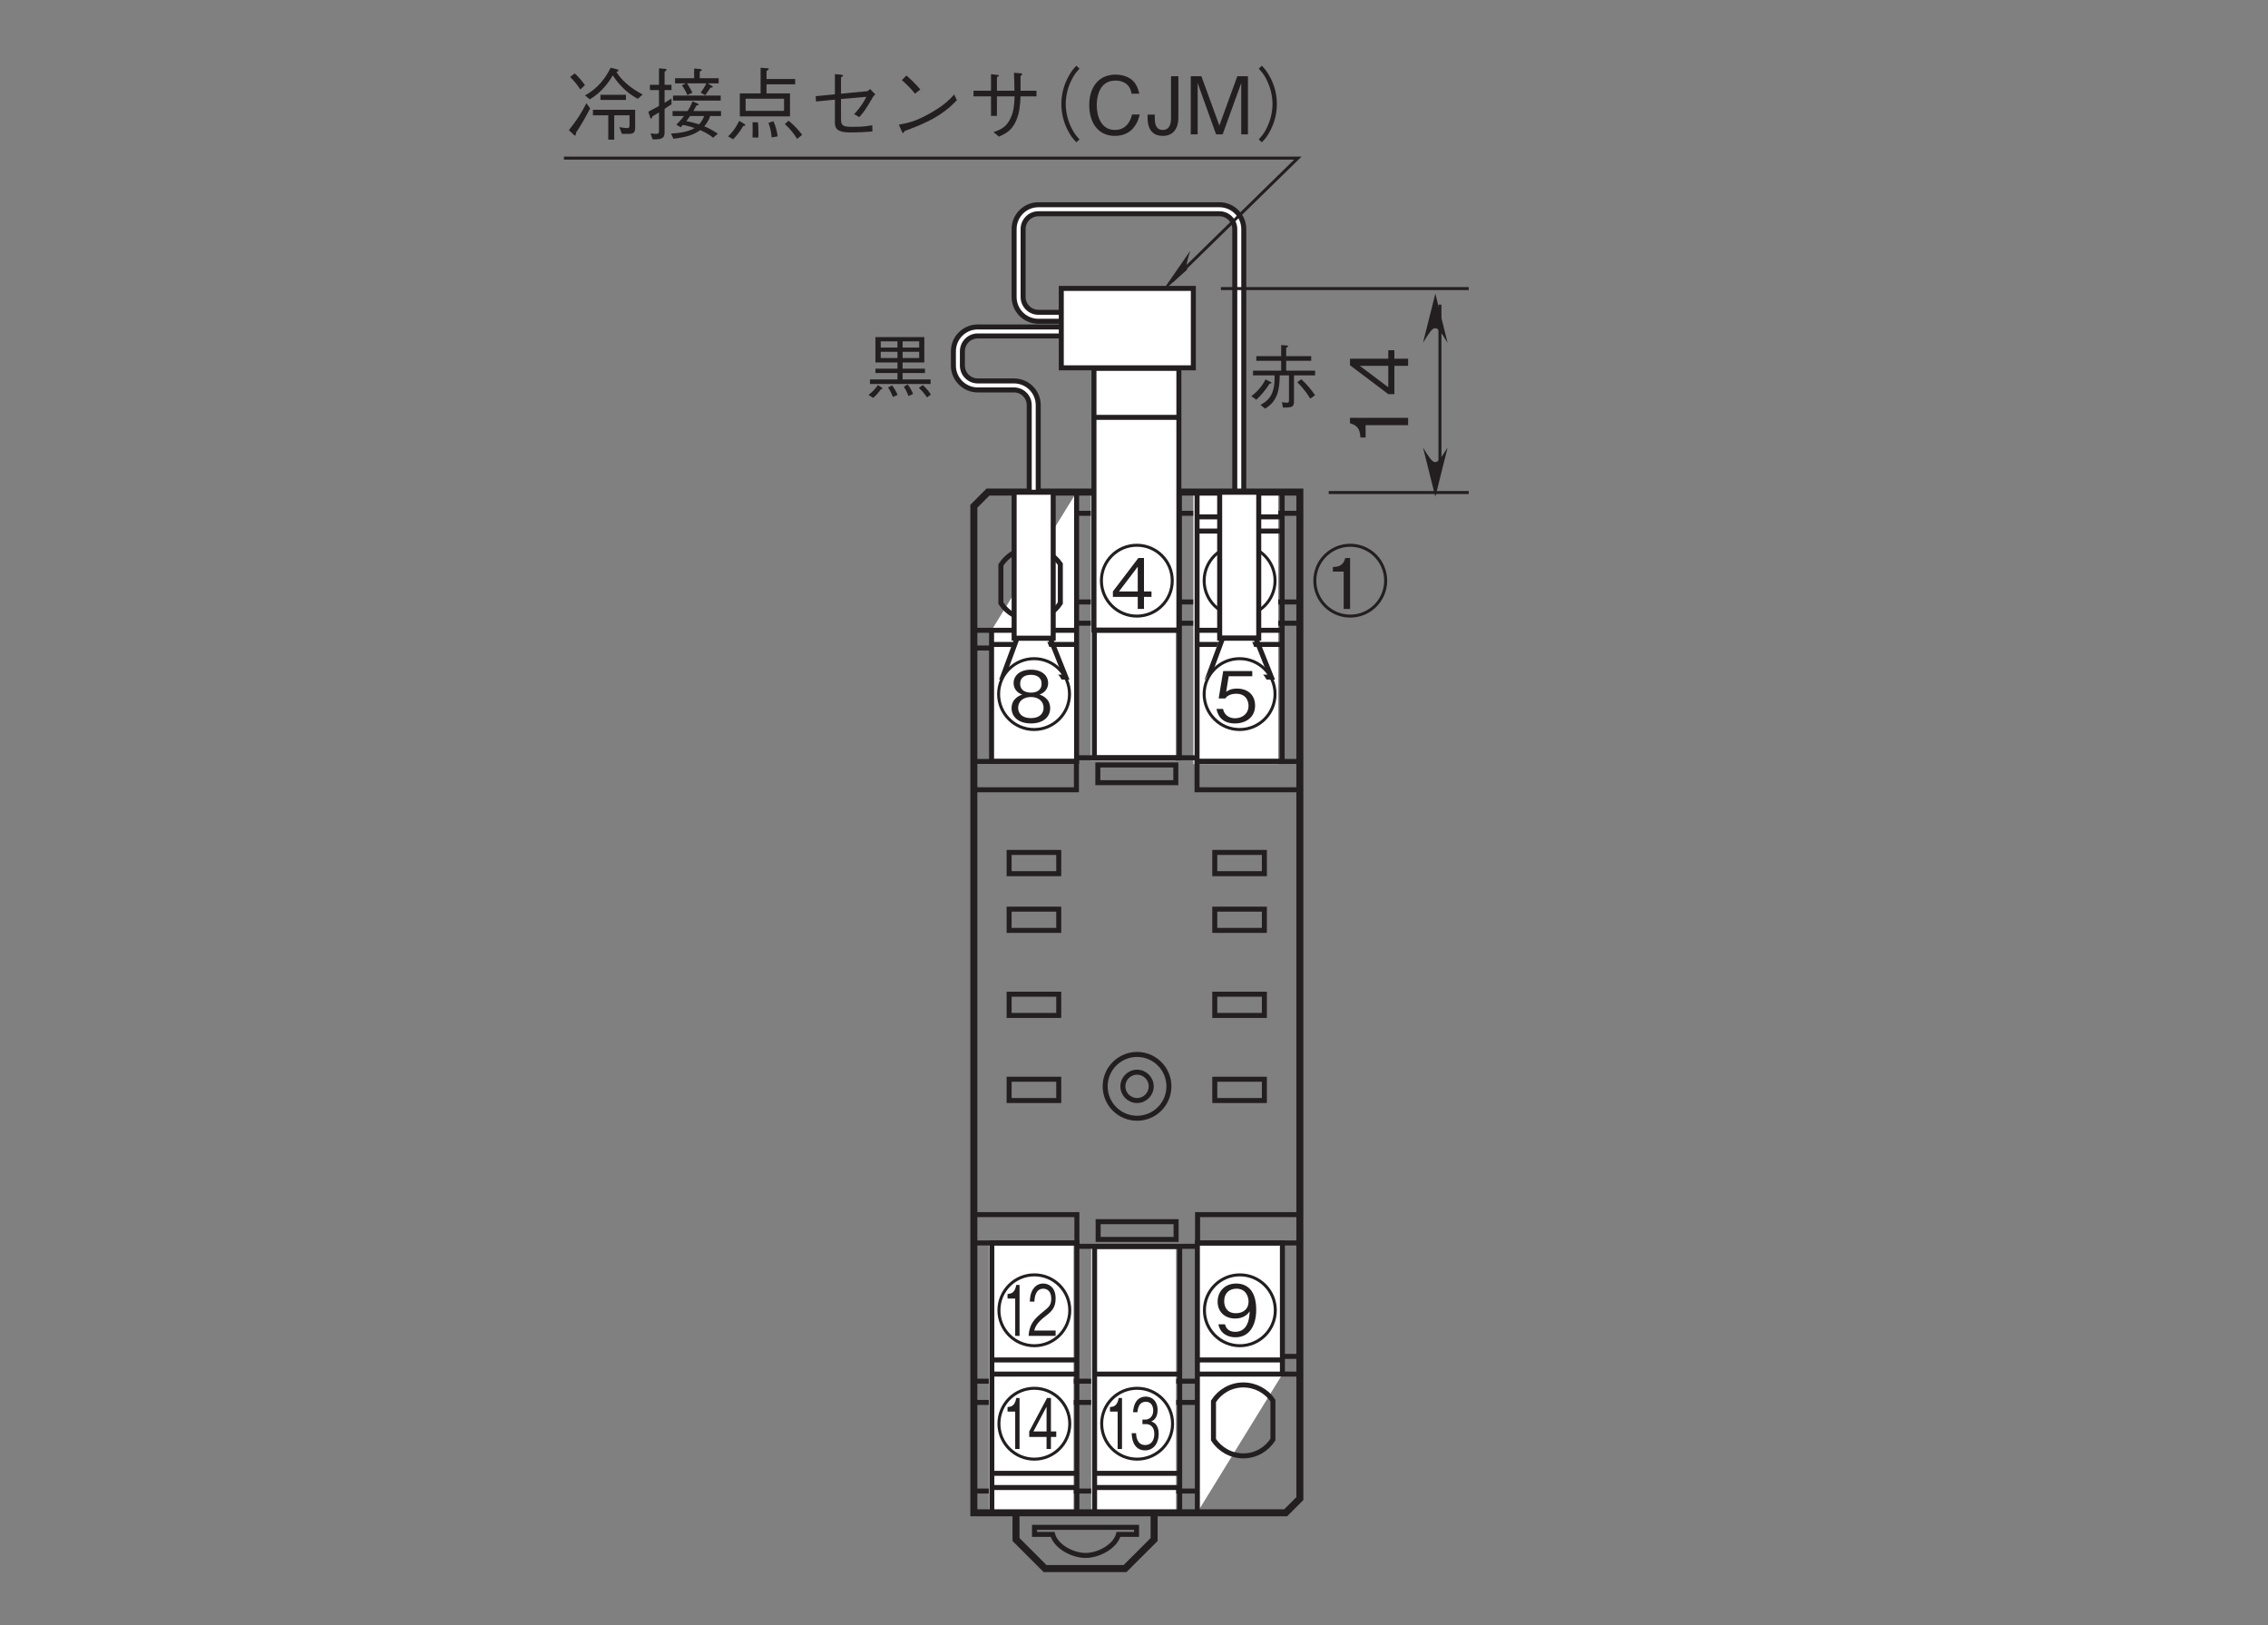 <?xml version="1.0" encoding="UTF-8"?>
<svg xmlns="http://www.w3.org/2000/svg" xmlns:xlink="http://www.w3.org/1999/xlink" width="226.77pt" height="162.5pt" viewBox="0 0 226.77 162.5" version="1.2">
<rect x="0" y="0" width="226.77" height="162.5" fill="#808080" stroke="none"/>
<defs>
<g>
<symbol overflow="visible" id="glyph0-0">
<path style="stroke:none;" d="M 0.703 0.844 L 6.281 0.844 L 6.281 -6.141 L 0.703 -6.141 Z M 3.5 -2.938 L 1.266 -5.797 L 5.719 -5.797 Z M 3.719 -2.656 L 5.938 -5.516 L 5.938 0.203 Z M 1.266 0.484 L 3.5 -2.375 L 5.719 0.484 Z M 1.047 -5.516 L 3.266 -2.656 L 1.047 0.203 Z M 1.047 -5.516 "/>
</symbol>
<symbol overflow="visible" id="glyph0-1">
<path style="stroke:none;" d="M 4.125 -2.625 C 4.125 -3.016 4.078 -3.891 3.672 -4.469 C 3.422 -4.844 2.938 -5.234 2.125 -5.234 C 0.984 -5.234 0.266 -4.438 0.266 -3.422 C 0.266 -2.312 1.094 -1.734 2.016 -1.734 C 2.953 -1.734 3.344 -2.266 3.469 -2.453 C 3.453 -1.938 3.375 -0.406 2.031 -0.406 C 1.203 -0.406 1.062 -0.969 1 -1.156 L 0.344 -1.156 C 0.531 -0.188 1.344 0.141 2.047 0.141 C 3.438 0.141 4.125 -1.031 4.125 -2.625 Z M 3.359 -3.422 C 3.359 -2.688 2.828 -2.266 2.094 -2.266 C 1.094 -2.266 0.922 -3.047 0.922 -3.484 C 0.922 -4.266 1.438 -4.719 2.141 -4.719 C 3.109 -4.719 3.359 -3.906 3.359 -3.422 Z M 3.359 -3.422 "/>
</symbol>
<symbol overflow="visible" id="glyph0-2">
<path style="stroke:none;" d="M 2.594 0 L 2.594 -5.094 L 2.109 -5.094 C 1.906 -4.25 1.328 -4.219 0.875 -4.188 L 0.875 -3.734 L 1.953 -3.734 L 1.953 0 Z M 2.594 0 "/>
</symbol>
<symbol overflow="visible" id="glyph0-3">
<path style="stroke:none;" d="M 4.125 -1.203 L 4.125 -1.75 L 3.375 -1.75 L 3.375 -5.094 L 2.812 -5.094 L 0.266 -1.75 L 0.266 -1.203 L 2.75 -1.203 L 2.75 0 L 3.375 0 L 3.375 -1.203 Z M 2.75 -1.75 L 0.875 -1.75 L 2.75 -4.219 Z M 2.75 -1.75 "/>
</symbol>
<symbol overflow="visible" id="glyph0-4">
<path style="stroke:none;" d="M 4.125 -1.641 C 4.125 -2.75 3.359 -3.344 2.312 -3.344 C 1.703 -3.344 1.406 -3.141 1.234 -3.016 L 1.484 -4.578 L 3.844 -4.578 L 3.844 -5.094 L 0.938 -5.094 L 0.484 -2.359 L 1.141 -2.359 C 1.422 -2.75 1.922 -2.828 2.234 -2.828 C 3.391 -2.828 3.469 -1.859 3.469 -1.625 C 3.469 -0.812 2.828 -0.375 2.109 -0.375 C 1.531 -0.375 1.031 -0.703 0.922 -1.312 L 0.266 -1.312 C 0.422 -0.438 1.016 0.141 2.109 0.141 C 3.203 0.141 4.125 -0.469 4.125 -1.641 Z M 4.125 -1.641 "/>
</symbol>
<symbol overflow="visible" id="glyph0-5">
<path style="stroke:none;" d="M 4.125 -1.375 C 4.125 -2.359 3.312 -2.656 3.062 -2.75 C 3.625 -2.938 3.922 -3.391 3.922 -3.891 C 3.922 -4.609 3.344 -5.234 2.203 -5.234 C 1.094 -5.234 0.469 -4.641 0.469 -3.891 C 0.469 -3.375 0.781 -2.922 1.328 -2.75 C 1.094 -2.656 0.266 -2.359 0.266 -1.375 C 0.266 -0.531 0.953 0.141 2.203 0.141 C 3.422 0.141 4.125 -0.5 4.125 -1.375 Z M 3.266 -3.828 C 3.266 -3.109 2.672 -2.938 2.203 -2.938 C 1.719 -2.938 1.125 -3.125 1.125 -3.828 C 1.125 -4.531 1.703 -4.719 2.203 -4.719 C 2.688 -4.719 3.266 -4.531 3.266 -3.828 Z M 3.469 -1.422 C 3.469 -0.922 3.141 -0.391 2.203 -0.391 C 1.25 -0.391 0.922 -0.922 0.922 -1.422 C 0.922 -2.078 1.453 -2.5 2.203 -2.5 C 2.984 -2.5 3.469 -2.047 3.469 -1.422 Z M 3.469 -1.422 "/>
</symbol>
<symbol overflow="visible" id="glyph1-0">
<path style="stroke:none;" d="M 0.484 0.844 L 4.406 0.844 L 4.406 -6.141 L 0.484 -6.141 Z M 2.453 -2.938 L 0.891 -5.797 L 4 -5.797 Z M 2.609 -2.656 L 4.156 -5.516 L 4.156 0.203 Z M 0.891 0.484 L 2.453 -2.375 L 4 0.484 Z M 0.734 -5.516 L 2.281 -2.656 L 0.734 0.203 Z M 0.734 -5.516 "/>
</symbol>
<symbol overflow="visible" id="glyph1-1">
<path style="stroke:none;" d="M 1.812 0 L 1.812 -5.094 L 1.484 -5.094 C 1.328 -4.25 0.938 -4.219 0.609 -4.188 L 0.609 -3.734 L 1.375 -3.734 L 1.375 0 Z M 1.812 0 "/>
</symbol>
<symbol overflow="visible" id="glyph1-2">
<path style="stroke:none;" d="M 2.828 0 L 2.828 -0.531 L 0.688 -0.531 C 0.781 -0.844 0.906 -1.281 1.812 -1.969 C 2.469 -2.469 2.828 -2.844 2.828 -3.75 C 2.828 -4.906 2.094 -5.234 1.594 -5.234 C 1.406 -5.234 0.906 -5.203 0.562 -4.656 C 0.281 -4.219 0.266 -3.719 0.25 -3.422 L 0.703 -3.422 C 0.719 -3.703 0.766 -4.719 1.594 -4.719 C 1.938 -4.719 2.391 -4.516 2.391 -3.719 C 2.391 -3.078 2.156 -2.891 1.625 -2.453 C 0.719 -1.719 0.203 -1.219 0.125 0 Z M 2.828 0 "/>
</symbol>
<symbol overflow="visible" id="glyph2-0">
<path style="stroke:none;" d="M 0.484 0.844 L 4.406 0.844 L 4.406 -6.141 L 0.484 -6.141 Z M 2.453 -2.938 L 0.891 -5.797 L 4 -5.797 Z M 2.609 -2.656 L 4.156 -5.516 L 4.156 0.203 Z M 0.891 0.484 L 2.453 -2.375 L 4 0.484 Z M 0.734 -5.516 L 2.281 -2.656 L 0.734 0.203 Z M 0.734 -5.516 "/>
</symbol>
<symbol overflow="visible" id="glyph2-1">
<path style="stroke:none;" d="M 1.812 0 L 1.812 -5.094 L 1.484 -5.094 C 1.328 -4.25 0.938 -4.219 0.609 -4.188 L 0.609 -3.734 L 1.375 -3.734 L 1.375 0 Z M 1.812 0 "/>
</symbol>
<symbol overflow="visible" id="glyph2-2">
<path style="stroke:none;" d="M 2.891 -1.203 L 2.891 -1.75 L 2.359 -1.75 L 2.359 -5.094 L 1.969 -5.094 L 0.188 -1.75 L 0.188 -1.203 L 1.922 -1.203 L 1.922 0 L 2.359 0 L 2.359 -1.203 Z M 1.922 -1.75 L 0.609 -1.75 L 1.922 -4.219 Z M 1.922 -1.75 "/>
</symbol>
<symbol overflow="visible" id="glyph2-3">
<path style="stroke:none;" d="M 2.891 -1.5 C 2.891 -2.484 2.359 -2.672 2.156 -2.75 C 2.312 -2.828 2.781 -3.031 2.781 -3.906 C 2.781 -4.688 2.312 -5.234 1.594 -5.234 C 1.047 -5.234 0.406 -4.906 0.328 -3.672 L 0.766 -3.672 C 0.781 -3.859 0.812 -4.109 0.953 -4.359 C 1.109 -4.625 1.359 -4.719 1.594 -4.719 C 2.188 -4.719 2.344 -4.219 2.344 -3.828 C 2.344 -3.156 1.859 -2.938 1.578 -2.938 L 1.266 -2.938 L 1.266 -2.484 L 1.641 -2.484 C 2.016 -2.484 2.453 -2.234 2.453 -1.5 C 2.453 -0.875 2.141 -0.391 1.547 -0.391 C 0.688 -0.391 0.641 -1.312 0.625 -1.578 L 0.188 -1.578 C 0.203 -1.312 0.219 -0.938 0.406 -0.547 C 0.688 0 1.125 0.141 1.531 0.141 C 2.391 0.141 2.891 -0.594 2.891 -1.5 Z M 2.891 -1.5 "/>
</symbol>
<symbol overflow="visible" id="glyph3-0">
<path style="stroke:none;" d="M 0.953 -0.797 L 0.953 -7.172 L -7.016 -7.172 L -7.016 -0.797 Z M -3.359 -3.984 L -6.609 -1.453 L -6.609 -6.516 Z M -3.031 -4.234 L -6.281 -6.766 L 0.234 -6.766 Z M 0.562 -1.453 L -2.703 -3.984 L 0.562 -6.516 Z M -6.281 -1.188 L -3.031 -3.734 L 0.234 -1.188 Z M -6.281 -1.188 "/>
</symbol>
<symbol overflow="visible" id="glyph3-1">
<path style="stroke:none;" d="M 0 -2.969 L -5.812 -2.969 L -5.812 -2.422 C -4.844 -2.172 -4.812 -1.516 -4.766 -1 L -4.25 -1 L -4.25 -2.234 L 0 -2.234 Z M 0 -2.969 "/>
</symbol>
<symbol overflow="visible" id="glyph3-2">
<path style="stroke:none;" d="M -1.375 -4.703 L -1.984 -4.703 L -1.984 -3.859 L -5.812 -3.859 L -5.812 -3.203 L -1.984 -0.312 L -1.375 -0.312 L -1.375 -3.141 L 0 -3.141 L 0 -3.859 L -1.375 -3.859 Z M -1.984 -3.141 L -1.984 -1 L -4.828 -3.141 Z M -1.984 -3.141 "/>
</symbol>
<symbol overflow="visible" id="glyph4-0">
<path style="stroke:none;" d="M 0.797 0.953 L 7.172 0.953 L 7.172 -7.016 L 0.797 -7.016 Z M 3.984 -3.359 L 1.453 -6.609 L 6.516 -6.609 Z M 4.234 -3.031 L 6.766 -6.281 L 6.766 0.234 Z M 1.453 0.562 L 3.984 -2.703 L 6.516 0.562 Z M 1.188 -6.281 L 3.734 -3.031 L 1.188 0.234 Z M 1.188 -6.281 "/>
</symbol>
<symbol overflow="visible" id="glyph4-1">
<path style="stroke:none;" d="M 6.016 -3.438 L 6.016 -3.953 L 3.469 -3.953 L 3.469 -3.438 Z M 2.719 -2.453 L 2.719 -1.906 L 4.25 -1.906 L 4.25 0.531 L 4.844 0.531 L 4.844 -1.906 L 6.375 -1.906 L 6.375 -0.906 C 6.375 -0.75 6.359 -0.625 6.156 -0.625 C 5.938 -0.625 5.516 -0.688 5.359 -0.719 L 5.609 -0.047 L 6.25 -0.047 C 6.719 -0.047 6.938 -0.109 6.938 -0.688 L 6.938 -2.453 Z M 0.438 -5.734 C 0.828 -5.344 1.109 -5.016 1.453 -4.484 L 1.922 -4.922 C 1.578 -5.375 1.328 -5.703 0.891 -6.094 Z M 2.062 -3.109 C 1.609 -2.203 1.109 -1.406 0.312 -0.422 L 0.766 0.016 C 0.844 0.094 0.891 0.125 0.922 0.125 C 1.016 0.125 1.016 -0.031 1.031 -0.172 C 1.672 -1.141 2.062 -1.875 2.438 -2.594 Z M 2.406 -3.5 C 3.047 -3.891 3.891 -4.516 4.703 -5.891 C 5.547 -4.594 6.484 -3.938 7.203 -3.547 L 7.688 -3.984 C 6.328 -4.688 5.484 -5.531 5.062 -6.25 C 5.156 -6.266 5.266 -6.297 5.266 -6.391 C 5.266 -6.469 5.203 -6.484 5.062 -6.516 L 4.484 -6.656 C 3.656 -4.953 2.547 -4.234 1.922 -3.891 Z M 2.406 -3.5 "/>
</symbol>
<symbol overflow="visible" id="glyph4-2">
<path style="stroke:none;" d="M 4.688 -3.297 C 4.609 -3.062 4.484 -2.766 4.203 -2.328 L 2.703 -2.328 L 2.703 -1.828 L 3.844 -1.828 C 3.547 -1.438 3.297 -1.172 3.078 -0.969 L 3.516 -0.703 C 3.656 -0.844 3.672 -0.859 3.734 -0.938 C 3.922 -0.906 4.359 -0.828 4.906 -0.625 C 4.219 -0.219 3.234 -0.109 2.547 -0.078 L 2.781 0.438 C 4.031 0.312 4.875 0.031 5.469 -0.422 C 6.312 -0.047 6.594 0.203 6.75 0.344 L 7.234 -0.062 C 6.625 -0.469 6.156 -0.688 5.875 -0.797 C 6.234 -1.219 6.391 -1.609 6.469 -1.828 L 7.547 -1.828 L 7.547 -2.328 L 4.781 -2.328 C 4.922 -2.562 5 -2.703 5.094 -2.891 C 5.203 -2.906 5.312 -2.906 5.312 -2.984 C 5.312 -3.031 5.25 -3.047 5.172 -3.094 Z M 5.859 -1.828 C 5.781 -1.609 5.641 -1.312 5.359 -1 C 4.953 -1.125 4.484 -1.25 4.078 -1.312 C 4.219 -1.5 4.312 -1.625 4.453 -1.828 Z M 7.312 -5.094 L 7.312 -5.609 L 5.422 -5.609 L 5.422 -6.281 C 5.516 -6.312 5.625 -6.359 5.625 -6.438 C 5.625 -6.5 5.5 -6.516 5.469 -6.531 L 4.859 -6.578 L 4.859 -5.609 L 2.953 -5.609 L 2.953 -5.094 L 4.016 -5.094 L 3.641 -4.891 C 3.812 -4.656 4.031 -4.297 4.188 -3.922 L 4.688 -4.172 C 4.328 -4.844 4.234 -4.984 4.141 -5.094 L 6.078 -5.094 C 5.906 -4.703 5.656 -4.375 5.516 -4.172 L 5.969 -3.906 C 5.969 -3.922 6.016 -3.969 6.047 -4.016 C 6.25 -4.328 6.281 -4.359 6.484 -4.656 C 6.625 -4.672 6.719 -4.672 6.719 -4.75 C 6.719 -4.812 6.641 -4.844 6.609 -4.859 L 6.219 -5.094 Z M 2.75 -3.375 L 7.516 -3.375 L 7.516 -3.875 L 2.75 -3.875 Z M 2.594 -3.578 C 2.328 -3.422 2.219 -3.344 1.906 -3.156 L 1.906 -4.422 L 2.594 -4.422 L 2.594 -4.953 L 1.906 -4.953 L 1.906 -6.266 C 2.016 -6.328 2.094 -6.375 2.094 -6.453 C 2.094 -6.484 2.078 -6.531 1.953 -6.547 L 1.344 -6.594 L 1.344 -4.953 L 0.438 -4.953 L 0.438 -4.422 L 1.344 -4.422 L 1.344 -2.828 C 1 -2.641 0.625 -2.438 0.281 -2.266 L 0.453 -1.703 C 0.469 -1.641 0.5 -1.578 0.562 -1.578 C 0.641 -1.578 0.672 -1.734 0.688 -1.797 C 0.844 -1.875 1.047 -2.016 1.344 -2.188 L 1.344 -0.359 C 1.344 -0.172 1.344 -0.047 1.031 -0.047 C 0.859 -0.047 0.703 -0.078 0.5 -0.094 L 0.703 0.5 C 1.906 0.562 1.906 0.188 1.906 -0.328 L 1.906 -2.547 C 2.219 -2.75 2.359 -2.859 2.594 -3 Z M 2.594 -3.578 "/>
</symbol>
<symbol overflow="visible" id="glyph4-3">
<path style="stroke:none;" d="M 3.531 -4.094 L 1.453 -4.094 L 1.453 -1.797 L 6.469 -1.797 L 6.469 -4.094 L 4.125 -4.094 L 4.125 -5 L 6.984 -5 L 6.984 -5.531 L 4.125 -5.531 L 4.125 -6.344 C 4.219 -6.391 4.344 -6.438 4.344 -6.531 C 4.344 -6.594 4.266 -6.609 4.172 -6.609 L 3.531 -6.656 Z M 2.031 -2.344 L 2.031 -3.562 L 5.875 -3.562 L 5.875 -2.344 Z M 0.781 0.5 C 1.078 0.188 1.422 -0.188 1.797 -0.844 C 1.906 -0.844 2 -0.844 2 -0.922 C 2 -0.984 1.891 -1.047 1.875 -1.062 L 1.391 -1.344 C 1.031 -0.609 0.672 -0.156 0.281 0.203 Z M 2.719 -1.203 C 2.734 -1.016 2.734 -0.766 2.734 -0.391 C 2.734 -0.031 2.719 0.172 2.719 0.312 L 3.297 0.328 C 3.312 0.203 3.312 0.031 3.312 -0.219 C 3.312 -0.719 3.281 -1 3.266 -1.203 Z M 4.312 -1.141 C 4.438 -0.828 4.578 -0.375 4.641 0.312 L 5.234 0.203 C 5.172 -0.297 5.062 -0.75 4.812 -1.312 Z M 5.953 -1.031 C 6.5 -0.531 6.859 -0.062 7.188 0.453 L 7.688 0.047 C 7.438 -0.266 7.016 -0.812 6.328 -1.359 Z M 5.953 -1.031 "/>
</symbol>
<symbol overflow="visible" id="glyph4-4">
<path style="stroke:none;" d="M 3.594 -4.062 L 3.594 -5.688 C 3.781 -5.812 3.797 -5.828 3.797 -5.859 C 3.797 -5.938 3.625 -5.953 3.578 -5.969 L 2.984 -6.016 L 2.984 -4 L 1.062 -3.812 L 1.094 -3.281 L 2.984 -3.469 L 2.984 -1.141 C 2.984 -0.609 3.219 -0.188 4.469 -0.188 C 5.281 -0.188 6.188 -0.234 6.734 -0.281 L 6.719 -0.906 C 5.844 -0.766 5.672 -0.75 4.75 -0.75 C 3.859 -0.75 3.594 -0.828 3.594 -1.484 L 3.594 -3.531 L 6.125 -3.75 C 5.719 -2.906 5.156 -2.281 4.906 -2.016 L 5.422 -1.719 C 5.766 -2.094 6.062 -2.453 6.797 -3.75 C 6.828 -3.828 6.875 -3.859 7.031 -3.984 L 6.5 -4.531 C 6.453 -4.484 6.281 -4.312 6.219 -4.312 Z M 3.594 -4.062 "/>
</symbol>
<symbol overflow="visible" id="glyph4-5">
<path style="stroke:none;" d="M 3.547 -4.484 C 3.078 -5.062 2.406 -5.672 2.156 -5.875 L 1.703 -5.422 C 2.172 -5 2.625 -4.562 3.016 -4.062 Z M 6.938 -3.984 C 6.484 -3.484 5.922 -2.891 4.531 -2.109 C 3.062 -1.266 2.203 -1.109 1.406 -0.969 L 1.688 -0.312 C 1.734 -0.219 1.766 -0.125 1.828 -0.125 C 1.875 -0.125 1.969 -0.312 1.969 -0.328 C 5.344 -1.531 6.312 -2.516 7.203 -3.406 Z M 6.938 -3.984 "/>
</symbol>
<symbol overflow="visible" id="glyph4-6">
<path style="stroke:none;" d="M 5.594 -4.359 L 5.594 -5.844 C 5.672 -5.891 5.75 -5.922 5.75 -6.016 C 5.75 -6.094 5.641 -6.109 5.531 -6.109 L 4.938 -6.156 C 4.953 -5.719 4.984 -5.031 4.984 -4.359 L 3.234 -4.359 L 3.234 -5.719 C 3.406 -5.797 3.422 -5.812 3.422 -5.859 C 3.422 -5.922 3.344 -5.938 3.281 -5.938 L 2.641 -6.016 L 2.641 -4.359 L 0.891 -4.359 L 0.891 -3.797 L 2.641 -3.797 L 2.641 -1.844 L 3.234 -1.844 L 3.234 -3.797 L 5 -3.797 C 4.969 -2.969 4.922 -2.297 4.594 -1.609 C 4.172 -0.719 3.641 -0.484 2.891 -0.219 L 3.438 0.234 C 4.156 -0.094 4.703 -0.375 5.141 -1.344 C 5.5 -2.141 5.547 -2.875 5.594 -3.797 L 7.188 -3.797 L 7.188 -4.359 Z M 5.594 -4.359 "/>
</symbol>
<symbol overflow="visible" id="glyph4-7">
<path style="stroke:none;" d="M 7.188 -6.859 C 6.859 -6.516 6.672 -6.281 6.438 -5.844 C 5.938 -4.984 5.688 -4 5.688 -3.031 C 5.688 -2.062 5.938 -1.078 6.438 -0.203 C 6.672 0.234 6.859 0.453 7.188 0.797 L 7.5 0.516 C 7.203 0.172 7.016 -0.031 6.797 -0.453 C 6.359 -1.25 6.125 -2.172 6.125 -3.031 C 6.125 -3.891 6.359 -4.812 6.797 -5.609 C 7.016 -6.031 7.203 -6.234 7.5 -6.562 Z M 7.188 -6.859 "/>
</symbol>
<symbol overflow="visible" id="glyph4-8">
<path style="stroke:none;" d="M 5.547 -1.984 L 4.781 -1.984 C 4.703 -1.703 4.422 -0.438 3.062 -0.438 C 1.703 -0.438 1.25 -1.781 1.25 -2.906 C 1.25 -3.453 1.359 -5.375 3.125 -5.375 C 3.75 -5.375 4.562 -5.125 4.734 -4.062 L 5.5 -4.062 C 5.453 -4.281 5.375 -4.656 5.109 -5.062 C 4.547 -5.891 3.531 -5.969 3.141 -5.969 C 1.328 -5.969 0.5 -4.578 0.5 -2.922 C 0.5 -1.188 1.375 0.156 3.047 0.156 C 4.531 0.156 5.266 -0.781 5.547 -1.984 Z M 5.547 -1.984 "/>
</symbol>
<symbol overflow="visible" id="glyph4-9">
<path style="stroke:none;" d="M 3.359 -1.641 L 3.359 -5.812 L 2.625 -5.812 L 2.625 -1.609 C 2.625 -1.219 2.562 -0.438 1.797 -0.438 C 1.047 -0.438 1 -1.172 1 -1.656 L 1 -1.969 L 0.281 -1.969 L 0.281 -1.625 C 0.281 -1 0.438 0.156 1.812 0.156 C 2.891 0.156 3.359 -0.656 3.359 -1.641 Z M 3.359 -1.641 "/>
</symbol>
<symbol overflow="visible" id="glyph4-10">
<path style="stroke:none;" d="M 6.328 0 L 6.328 -5.812 L 5.266 -5.812 L 3.469 -0.875 L 1.672 -5.812 L 0.609 -5.812 L 0.609 0 L 1.297 0 L 1.297 -5.125 L 3.141 0 L 3.797 0 L 5.656 -5.125 L 5.656 0 Z M 6.328 0 "/>
</symbol>
<symbol overflow="visible" id="glyph4-11">
<path style="stroke:none;" d="M 0.781 0.797 C 1.109 0.453 1.297 0.234 1.531 -0.203 C 2.031 -1.078 2.281 -2.062 2.281 -3.031 C 2.281 -4 2.031 -4.984 1.531 -5.844 C 1.297 -6.281 1.109 -6.516 0.781 -6.859 L 0.469 -6.562 C 0.766 -6.234 0.953 -6.031 1.172 -5.609 C 1.609 -4.812 1.844 -3.891 1.844 -3.031 C 1.844 -2.172 1.609 -1.25 1.172 -0.453 C 0.953 -0.031 0.766 0.172 0.469 0.516 Z M 0.781 0.797 "/>
</symbol>
<symbol overflow="visible" id="glyph5-0">
<path style="stroke:none;" d="M 0.703 0.844 L 6.281 0.844 L 6.281 -6.141 L 0.703 -6.141 Z M 3.5 -2.938 L 1.266 -5.797 L 5.719 -5.797 Z M 3.719 -2.656 L 5.938 -5.516 L 5.938 0.203 Z M 1.266 0.484 L 3.5 -2.375 L 5.719 0.484 Z M 1.047 -5.516 L 3.266 -2.656 L 1.047 0.203 Z M 1.047 -5.516 "/>
</symbol>
<symbol overflow="visible" id="glyph5-1">
<path style="stroke:none;" d="M 3.203 -4.688 L 0.719 -4.688 L 0.719 -4.219 L 3.203 -4.219 L 3.203 -3.234 L 0.391 -3.234 L 0.391 -2.766 L 2.547 -2.766 C 2.547 -2.234 2.547 -1.781 2.391 -1.266 C 2.188 -0.594 1.859 -0.219 1.141 0.188 L 1.594 0.562 C 2.906 -0.219 3.031 -1.422 3.062 -2.766 L 3.984 -2.766 L 3.984 -0.312 C 3.984 -0.125 3.984 -0.031 3.75 -0.031 C 3.656 -0.031 3.531 -0.047 3.281 -0.094 L 3.375 0.453 C 4.375 0.453 4.484 0.391 4.484 -0.25 L 4.484 -2.766 L 6.594 -2.766 L 6.594 -3.234 L 3.703 -3.234 L 3.703 -4.219 L 6.203 -4.219 L 6.203 -4.688 L 3.703 -4.688 L 3.703 -5.531 C 3.812 -5.578 3.891 -5.609 3.891 -5.688 C 3.891 -5.734 3.828 -5.75 3.766 -5.75 L 3.203 -5.797 Z M 4.812 -2.078 C 5.578 -1.328 5.969 -0.672 6.109 -0.438 L 6.594 -0.781 C 6.266 -1.266 5.75 -1.906 5.219 -2.375 Z M 0.719 -0.328 C 1.234 -0.812 1.641 -1.297 2.047 -1.938 C 2.125 -1.938 2.234 -1.953 2.234 -2.031 C 2.234 -2.062 2.188 -2.094 2.141 -2.109 L 1.641 -2.359 C 1.25 -1.609 0.75 -1.078 0.219 -0.688 Z M 0.719 -0.328 "/>
</symbol>
<symbol overflow="visible" id="glyph5-2">
<path style="stroke:none;" d="M 6.531 -0.906 L 6.531 -1.359 L 3.734 -1.359 L 3.734 -2 L 5.969 -2 L 5.969 -2.438 L 3.734 -2.438 L 3.734 -3.062 L 5.906 -3.062 L 5.906 -5.594 L 1.016 -5.594 L 1.016 -3.062 L 3.219 -3.062 L 3.219 -2.438 L 1.016 -2.438 L 1.016 -2 L 3.219 -2 L 3.219 -1.359 L 0.469 -1.359 L 0.469 -0.906 Z M 5.391 -4.547 L 3.734 -4.547 L 3.734 -5.172 L 5.391 -5.172 Z M 5.391 -3.5 L 3.734 -3.5 L 3.734 -4.125 L 5.391 -4.125 Z M 3.219 -4.547 L 1.547 -4.547 L 1.547 -5.172 L 3.219 -5.172 Z M 3.219 -3.5 L 1.547 -3.5 L 1.547 -4.125 L 3.219 -4.125 Z M 6.562 0.156 C 6.406 -0.094 6.188 -0.422 5.75 -0.797 L 5.359 -0.516 C 5.797 -0.109 6 0.172 6.172 0.438 Z M 4.781 0.094 C 4.656 -0.234 4.516 -0.484 4.25 -0.859 L 3.859 -0.641 C 4.016 -0.375 4.156 -0.125 4.328 0.297 Z M 3.234 0.188 C 3.094 -0.156 2.906 -0.469 2.688 -0.766 L 2.281 -0.562 C 2.391 -0.391 2.547 -0.141 2.766 0.391 Z M 1.719 -0.469 C 1.719 -0.516 1.688 -0.531 1.656 -0.547 L 1.266 -0.797 C 1 -0.422 0.75 -0.141 0.328 0.188 L 0.797 0.484 C 1.125 0.203 1.359 -0.094 1.562 -0.375 C 1.703 -0.422 1.719 -0.422 1.719 -0.469 Z M 1.719 -0.469 "/>
</symbol>
</g>
</defs>
<g id="surface1">
<path style="fill:none;stroke-width:14;stroke-linecap:butt;stroke-linejoin:miter;stroke:rgb(13.73%,12.16%,12.549%);stroke-opacity:1;stroke-miterlimit:4;" d="M 1058.807 1303.31 L 1035.963 1303.31 C 1025.031 1303.31 1016.137 1312.205 1016.137 1323.176 L 1016.137 1390.962 C 1016.137 1401.933 1025.031 1410.827 1035.963 1410.827 L 1216.909 1410.827 C 1227.88 1410.827 1236.775 1401.933 1236.775 1390.962 L 1236.775 1128.085 " transform="matrix(0.1,0,0,-0.1,0.233,162.002)"/>
<path style="fill:none;stroke-width:4;stroke-linecap:butt;stroke-linejoin:miter;stroke:rgb(100%,100%,100%);stroke-opacity:1;stroke-miterlimit:4;" d="M 1058.807 1303.31 L 1035.963 1303.31 C 1025.031 1303.31 1016.137 1312.205 1016.137 1323.176 L 1016.137 1390.962 C 1016.137 1401.933 1025.031 1410.827 1035.963 1410.827 L 1216.909 1410.827 C 1227.88 1410.827 1236.775 1401.933 1236.775 1390.962 L 1236.775 1128.085 " transform="matrix(0.1,0,0,-0.1,0.233,162.002)"/>
<path style="fill:none;stroke-width:5;stroke-linecap:butt;stroke-linejoin:miter;stroke:rgb(13.73%,12.16%,12.549%);stroke-opacity:1;stroke-miterlimit:4;" d="M 1297.351 1106.848 L 1073.579 1106.848 " transform="matrix(0.1,0,0,-0.1,0.233,162.002)"/>
<path style="fill:none;stroke-width:5;stroke-linecap:butt;stroke-linejoin:miter;stroke:rgb(13.73%,12.16%,12.549%);stroke-opacity:1;stroke-miterlimit:4;" d="M 988.552 972.177 L 971.077 972.177 " transform="matrix(0.1,0,0,-0.1,0.233,162.002)"/>
<path style="fill:none;stroke-width:5;stroke-linecap:butt;stroke-linejoin:miter;stroke:rgb(13.73%,12.16%,12.549%);stroke-opacity:1;stroke-miterlimit:4;" d="M 1297.351 1018.217 L 1073.579 1018.217 " transform="matrix(0.1,0,0,-0.1,0.233,162.002)"/>
<path style="fill:none;stroke-width:5;stroke-linecap:butt;stroke-linejoin:miter;stroke:rgb(13.73%,12.16%,12.549%);stroke-opacity:1;stroke-miterlimit:4;" d="M 1297.351 996.98 L 1073.579 996.98 " transform="matrix(0.1,0,0,-0.1,0.233,162.002)"/>
<path style=" stroke:none;fill-rule:nonzero;fill:rgb(100%,100%,100%);fill-opacity:1;" d="M 119.324 76.387 L 127.805 76.387 L 127.805 49.539 L 119.324 49.539 Z M 119.324 76.387 "/>
<path style="fill:none;stroke-width:5;stroke-linecap:butt;stroke-linejoin:miter;stroke:rgb(13.73%,12.16%,12.549%);stroke-opacity:1;stroke-miterlimit:4;" d="M 1194.575 1128.085 L 1194.575 858.782 L 1279.641 858.782 L 1279.641 1128.085 " transform="matrix(0.1,0,0,-0.1,0.233,162.002)"/>
<path style="fill:none;stroke-width:5;stroke-linecap:butt;stroke-linejoin:miter;stroke:rgb(13.73%,12.16%,12.549%);stroke-opacity:1;stroke-miterlimit:4;" d="M 1194.575 975.743 L 1279.641 975.743 " transform="matrix(0.1,0,0,-0.1,0.233,162.002)"/>
<path style="fill:none;stroke-width:5;stroke-linecap:butt;stroke-linejoin:miter;stroke:rgb(13.73%,12.16%,12.549%);stroke-opacity:1;stroke-miterlimit:4;" d="M 1194.575 989.888 L 1279.641 989.888 " transform="matrix(0.1,0,0,-0.1,0.233,162.002)"/>
<path style="fill:none;stroke-width:5;stroke-linecap:butt;stroke-linejoin:miter;stroke:rgb(13.73%,12.16%,12.549%);stroke-opacity:1;stroke-miterlimit:4;" d="M 1279.641 1103.282 L 1194.575 1103.282 " transform="matrix(0.1,0,0,-0.1,0.233,162.002)"/>
<path style="fill:none;stroke-width:5;stroke-linecap:butt;stroke-linejoin:miter;stroke:rgb(13.73%,12.16%,12.549%);stroke-opacity:1;stroke-miterlimit:4;" d="M 1279.641 1089.098 L 1194.575 1089.098 " transform="matrix(0.1,0,0,-0.1,0.233,162.002)"/>
<path style=" stroke:none;fill-rule:nonzero;fill:rgb(100%,100%,100%);fill-opacity:1;" d="M 109.082 76.031 L 117.559 76.031 L 117.559 49.539 L 109.082 49.539 Z M 109.082 76.031 "/>
<path style="fill:none;stroke-width:5;stroke-linecap:butt;stroke-linejoin:miter;stroke:rgb(13.73%,12.16%,12.549%);stroke-opacity:1;stroke-miterlimit:4;" d="M 1176.864 1128.085 L 1176.864 862.348 L 1091.838 862.348 L 1091.838 1128.085 " transform="matrix(0.1,0,0,-0.1,0.233,162.002)"/>
<path style="fill:none;stroke-width:5;stroke-linecap:butt;stroke-linejoin:miter;stroke:rgb(13.73%,12.16%,12.549%);stroke-opacity:1;stroke-miterlimit:4;" d="M 1091.838 989.888 L 1176.864 989.888 " transform="matrix(0.1,0,0,-0.1,0.233,162.002)"/>
<path style="fill:none;stroke-width:5;stroke-linecap:butt;stroke-linejoin:miter;stroke:rgb(13.73%,12.16%,12.549%);stroke-opacity:1;stroke-miterlimit:4;" d="M 1176.864 1103.282 L 1091.838 1103.282 " transform="matrix(0.1,0,0,-0.1,0.233,162.002)"/>
<path style="fill:none;stroke-width:5;stroke-linecap:butt;stroke-linejoin:miter;stroke:rgb(13.73%,12.16%,12.549%);stroke-opacity:1;stroke-miterlimit:4;" d="M 1176.864 1089.098 L 1091.838 1089.098 " transform="matrix(0.1,0,0,-0.1,0.233,162.002)"/>
<path style="fill-rule:nonzero;fill:rgb(100%,100%,100%);fill-opacity:1;stroke-width:5;stroke-linecap:butt;stroke-linejoin:miter;stroke:rgb(13.73%,12.16%,12.549%);stroke-opacity:1;stroke-miterlimit:4;" d="M 989.101 989.966 L 989.101 858.782 L 1074.127 858.782 L 1074.127 1128.085 " transform="matrix(0.1,0,0,-0.1,0.233,162.002)"/>
<path style="fill:none;stroke-width:5;stroke-linecap:butt;stroke-linejoin:miter;stroke:rgb(13.73%,12.16%,12.549%);stroke-opacity:1;stroke-miterlimit:4;" d="M 989.101 975.743 L 1074.127 975.743 " transform="matrix(0.1,0,0,-0.1,0.233,162.002)"/>
<path style="fill:none;stroke-width:5;stroke-linecap:butt;stroke-linejoin:miter;stroke:rgb(13.73%,12.16%,12.549%);stroke-opacity:1;stroke-miterlimit:4;" d="M 971.077 989.888 L 1074.127 989.888 " transform="matrix(0.1,0,0,-0.1,0.233,162.002)"/>
<path style="fill:none;stroke-width:5;stroke-linecap:butt;stroke-linejoin:miter;stroke:rgb(13.73%,12.16%,12.549%);stroke-opacity:1;stroke-miterlimit:4;" d="M 1073.892 862.466 L 1194.497 862.466 " transform="matrix(0.1,0,0,-0.1,0.233,162.002)"/>
<path style="fill:none;stroke-width:5;stroke-linecap:butt;stroke-linejoin:miter;stroke:rgb(13.73%,12.16%,12.549%);stroke-opacity:1;stroke-miterlimit:4;" d="M 1194.575 830.453 L 1297.351 830.453 L 1297.351 858.782 L 1194.575 858.782 Z M 1194.575 830.453 " transform="matrix(0.1,0,0,-0.1,0.233,162.002)"/>
<path style="fill:none;stroke-width:5;stroke-linecap:butt;stroke-linejoin:miter;stroke:rgb(13.73%,12.16%,12.549%);stroke-opacity:1;stroke-miterlimit:4;" d="M 1095.364 837.545 L 1173.338 837.545 L 1173.338 855.256 L 1095.364 855.256 Z M 1095.364 837.545 " transform="matrix(0.1,0,0,-0.1,0.233,162.002)"/>
<path style="fill:none;stroke-width:5;stroke-linecap:butt;stroke-linejoin:miter;stroke:rgb(13.73%,12.16%,12.549%);stroke-opacity:1;stroke-miterlimit:4;" d="M 971.469 830.453 L 1073.931 830.453 L 1073.931 858.782 L 971.469 858.782 Z M 971.469 830.453 " transform="matrix(0.1,0,0,-0.1,0.233,162.002)"/>
<path style="fill:none;stroke-width:5;stroke-linecap:butt;stroke-linejoin:miter;stroke:rgb(13.73%,12.16%,12.549%);stroke-opacity:1;stroke-miterlimit:4;" d="M 971.665 129.357 L 1194.497 129.357 " transform="matrix(0.1,0,0,-0.1,0.233,162.002)"/>
<path style="fill:none;stroke-width:5;stroke-linecap:butt;stroke-linejoin:miter;stroke:rgb(13.73%,12.16%,12.549%);stroke-opacity:1;stroke-miterlimit:4;" d="M 1279.797 263.989 L 1297.312 263.989 " transform="matrix(0.1,0,0,-0.1,0.233,162.002)"/>
<path style="fill:none;stroke-width:5;stroke-linecap:butt;stroke-linejoin:miter;stroke:rgb(13.73%,12.16%,12.549%);stroke-opacity:1;stroke-miterlimit:4;" d="M 971.665 217.95 L 1194.497 217.95 " transform="matrix(0.1,0,0,-0.1,0.233,162.002)"/>
<path style="fill:none;stroke-width:5;stroke-linecap:butt;stroke-linejoin:miter;stroke:rgb(13.73%,12.16%,12.549%);stroke-opacity:1;stroke-miterlimit:4;" d="M 971.665 239.187 L 1194.497 239.187 " transform="matrix(0.1,0,0,-0.1,0.233,162.002)"/>
<path style=" stroke:none;fill-rule:nonzero;fill:rgb(100%,100%,100%);fill-opacity:1;" d="M 98.867 151.227 L 107.344 151.227 L 107.344 124.379 L 98.867 124.379 Z M 98.867 151.227 "/>
<path style="fill:none;stroke-width:5;stroke-linecap:butt;stroke-linejoin:miter;stroke:rgb(13.73%,12.16%,12.549%);stroke-opacity:1;stroke-miterlimit:4;" d="M 1074.402 108.081 L 1074.402 377.384 L 989.375 377.384 L 989.375 108.081 " transform="matrix(0.1,0,0,-0.1,0.233,162.002)"/>
<path style="fill:none;stroke-width:5;stroke-linecap:butt;stroke-linejoin:miter;stroke:rgb(13.73%,12.16%,12.549%);stroke-opacity:1;stroke-miterlimit:4;" d="M 1074.402 260.424 L 989.375 260.424 " transform="matrix(0.1,0,0,-0.1,0.233,162.002)"/>
<path style="fill:none;stroke-width:5;stroke-linecap:butt;stroke-linejoin:miter;stroke:rgb(13.73%,12.16%,12.549%);stroke-opacity:1;stroke-miterlimit:4;" d="M 1074.402 246.279 L 989.375 246.279 " transform="matrix(0.1,0,0,-0.1,0.233,162.002)"/>
<path style="fill:none;stroke-width:5;stroke-linecap:butt;stroke-linejoin:miter;stroke:rgb(13.73%,12.16%,12.549%);stroke-opacity:1;stroke-miterlimit:4;" d="M 989.375 132.884 L 1074.402 132.884 " transform="matrix(0.1,0,0,-0.1,0.233,162.002)"/>
<path style="fill:none;stroke-width:5;stroke-linecap:butt;stroke-linejoin:miter;stroke:rgb(13.73%,12.16%,12.549%);stroke-opacity:1;stroke-miterlimit:4;" d="M 989.375 147.068 L 1074.402 147.068 " transform="matrix(0.1,0,0,-0.1,0.233,162.002)"/>
<path style="fill:none;stroke-width:3;stroke-linecap:butt;stroke-linejoin:miter;stroke:rgb(13.73%,12.16%,12.549%);stroke-opacity:1;stroke-miterlimit:4;" d="M 1031.888 232.094 C 1012.297 232.094 996.467 216.265 996.467 196.673 C 996.467 177.121 1012.297 161.252 1031.888 161.252 C 1051.441 161.252 1067.31 177.121 1067.31 196.673 C 1067.31 216.265 1051.441 232.094 1031.888 232.094 Z M 1031.888 232.094 " transform="matrix(0.1,0,0,-0.1,0.233,162.002)"/>
<path style="fill:none;stroke-width:3;stroke-linecap:butt;stroke-linejoin:miter;stroke:rgb(13.73%,12.16%,12.549%);stroke-opacity:1;stroke-miterlimit:4;" d="M 1031.888 345.489 C 1012.297 345.489 996.467 329.659 996.467 310.068 C 996.467 290.516 1012.297 274.647 1031.888 274.647 C 1051.441 274.647 1067.31 290.516 1067.31 310.068 C 1067.31 329.659 1051.441 345.489 1031.888 345.489 Z M 1031.888 345.489 " transform="matrix(0.1,0,0,-0.1,0.233,162.002)"/>
<path style=" stroke:none;fill-rule:nonzero;fill:rgb(100%,100%,100%);fill-opacity:1;" d="M 109.109 151.227 L 117.59 151.227 L 117.59 124.734 L 109.109 124.734 Z M 109.109 151.227 "/>
<path style="fill:none;stroke-width:5;stroke-linecap:butt;stroke-linejoin:miter;stroke:rgb(13.73%,12.16%,12.549%);stroke-opacity:1;stroke-miterlimit:4;" d="M 1092.112 108.081 L 1092.112 373.818 L 1177.178 373.818 L 1177.178 108.081 " transform="matrix(0.1,0,0,-0.1,0.233,162.002)"/>
<path style="fill:none;stroke-width:5;stroke-linecap:butt;stroke-linejoin:miter;stroke:rgb(13.73%,12.16%,12.549%);stroke-opacity:1;stroke-miterlimit:4;" d="M 1177.178 246.279 L 1092.112 246.279 " transform="matrix(0.1,0,0,-0.1,0.233,162.002)"/>
<path style="fill:none;stroke-width:5;stroke-linecap:butt;stroke-linejoin:miter;stroke:rgb(13.73%,12.16%,12.549%);stroke-opacity:1;stroke-miterlimit:4;" d="M 1092.112 132.884 L 1177.178 132.884 " transform="matrix(0.1,0,0,-0.1,0.233,162.002)"/>
<path style="fill:none;stroke-width:5;stroke-linecap:butt;stroke-linejoin:miter;stroke:rgb(13.73%,12.16%,12.549%);stroke-opacity:1;stroke-miterlimit:4;" d="M 1092.112 147.068 L 1177.178 147.068 " transform="matrix(0.1,0,0,-0.1,0.233,162.002)"/>
<path style="fill:none;stroke-width:3;stroke-linecap:butt;stroke-linejoin:miter;stroke:rgb(13.73%,12.16%,12.549%);stroke-opacity:1;stroke-miterlimit:4;" d="M 1134.625 232.094 C 1115.073 232.094 1099.204 216.265 1099.204 196.673 C 1099.204 177.121 1115.073 161.252 1134.625 161.252 C 1154.217 161.252 1170.086 177.121 1170.086 196.673 C 1170.086 216.265 1154.217 232.094 1134.625 232.094 Z M 1134.625 232.094 " transform="matrix(0.1,0,0,-0.1,0.233,162.002)"/>
<path style="fill-rule:nonzero;fill:rgb(100%,100%,100%);fill-opacity:1;stroke-width:5;stroke-linecap:butt;stroke-linejoin:miter;stroke:rgb(13.73%,12.16%,12.549%);stroke-opacity:1;stroke-miterlimit:4;" d="M 1279.915 246.2 L 1279.915 377.384 L 1194.888 377.384 L 1194.888 108.081 " transform="matrix(0.1,0,0,-0.1,0.233,162.002)"/>
<path style="fill:none;stroke-width:5;stroke-linecap:butt;stroke-linejoin:miter;stroke:rgb(13.73%,12.16%,12.549%);stroke-opacity:1;stroke-miterlimit:4;" d="M 1279.915 260.424 L 1194.888 260.424 " transform="matrix(0.1,0,0,-0.1,0.233,162.002)"/>
<path style="fill:none;stroke-width:5;stroke-linecap:butt;stroke-linejoin:miter;stroke:rgb(13.73%,12.16%,12.549%);stroke-opacity:1;stroke-miterlimit:4;" d="M 1297.312 246.279 L 1194.888 246.279 " transform="matrix(0.1,0,0,-0.1,0.233,162.002)"/>
<path style="fill:none;stroke-width:3;stroke-linecap:butt;stroke-linejoin:miter;stroke:rgb(13.73%,12.16%,12.549%);stroke-opacity:1;stroke-miterlimit:4;" d="M 1237.402 345.489 C 1217.849 345.489 1201.941 329.659 1201.941 310.068 C 1201.941 290.516 1217.849 274.647 1237.402 274.647 C 1256.954 274.647 1272.823 290.516 1272.823 310.068 C 1272.823 329.659 1256.954 345.489 1237.402 345.489 Z M 1237.402 345.489 " transform="matrix(0.1,0,0,-0.1,0.233,162.002)"/>
<path style="fill:none;stroke-width:5;stroke-linecap:butt;stroke-linejoin:miter;stroke:rgb(13.73%,12.16%,12.549%);stroke-opacity:1;stroke-miterlimit:4;" d="M 1195.123 374.014 L 1074.519 374.014 " transform="matrix(0.1,0,0,-0.1,0.233,162.002)"/>
<path style="fill:none;stroke-width:5;stroke-linecap:butt;stroke-linejoin:miter;stroke:rgb(13.73%,12.16%,12.549%);stroke-opacity:1;stroke-miterlimit:4;" d="M 971.665 377.384 L 1074.402 377.384 L 1074.402 405.713 L 971.665 405.713 Z M 971.665 377.384 " transform="matrix(0.1,0,0,-0.1,0.233,162.002)"/>
<path style="fill:none;stroke-width:5;stroke-linecap:butt;stroke-linejoin:miter;stroke:rgb(13.73%,12.16%,12.549%);stroke-opacity:1;stroke-miterlimit:4;" d="M 1095.678 380.91 L 1173.612 380.91 L 1173.612 398.66 L 1095.678 398.66 Z M 1095.678 380.91 " transform="matrix(0.1,0,0,-0.1,0.233,162.002)"/>
<path style="fill:none;stroke-width:5;stroke-linecap:butt;stroke-linejoin:miter;stroke:rgb(13.73%,12.16%,12.549%);stroke-opacity:1;stroke-miterlimit:4;" d="M 1195.084 377.384 L 1297.547 377.384 L 1297.547 405.713 L 1195.084 405.713 Z M 1195.084 377.384 " transform="matrix(0.1,0,0,-0.1,0.233,162.002)"/>
<g style="fill:rgb(13.73%,12.16%,12.549%);fill-opacity:1;">
  <use xlink:href="#glyph0-1" x="121.48" y="133.554"/>
</g>
<g style="fill:rgb(13.73%,12.16%,12.549%);fill-opacity:1;">
  <use xlink:href="#glyph1-1" x="100.131" y="133.554"/>
</g>
<g style="fill:rgb(13.73%,12.16%,12.549%);fill-opacity:1;">
  <use xlink:href="#glyph1-2" x="102.72" y="133.554"/>
</g>
<g style="fill:rgb(13.73%,12.16%,12.549%);fill-opacity:1;">
  <use xlink:href="#glyph2-1" x="100.131" y="144.858"/>
</g>
<g style="fill:rgb(13.73%,12.16%,12.549%);fill-opacity:1;">
  <use xlink:href="#glyph2-2" x="102.72" y="144.858"/>
</g>
<path style="fill:none;stroke-width:7;stroke-linecap:butt;stroke-linejoin:miter;stroke:rgb(13.73%,12.16%,12.549%);stroke-opacity:1;stroke-miterlimit:4;" d="M 1297.351 121.795 L 1297.351 1128.085 L 985.535 1128.085 L 971.39 1113.901 L 971.39 107.611 L 1283.167 107.611 Z M 1297.351 121.795 " transform="matrix(0.1,0,0,-0.1,0.233,162.002)"/>
<g style="fill:rgb(13.73%,12.16%,12.549%);fill-opacity:1;">
  <use xlink:href="#glyph2-1" x="110.375" y="144.858"/>
</g>
<g style="fill:rgb(13.73%,12.16%,12.549%);fill-opacity:1;">
  <use xlink:href="#glyph2-3" x="112.964" y="144.858"/>
</g>
<path style="fill:none;stroke-width:5;stroke-linecap:butt;stroke-linejoin:miter;stroke:rgb(13.73%,12.16%,12.549%);stroke-opacity:1;stroke-miterlimit:4;" d="M 1057.867 1056.028 C 1051.48 1065.432 1040.469 1071.623 1028.244 1071.623 C 1015.667 1071.623 1004.696 1065.079 998.426 1055.205 L 998.426 1016.963 C 1004.735 1007.246 1015.784 1000.781 1028.244 1000.781 C 1040.744 1000.781 1051.558 1007.285 1057.867 1017.041 Z M 1057.867 1056.028 " transform="matrix(0.1,0,0,-0.1,0.233,162.002)"/>
<path style="fill:none;stroke-width:5;stroke-linecap:butt;stroke-linejoin:miter;stroke:rgb(13.73%,12.16%,12.549%);stroke-opacity:1;stroke-miterlimit:4;" d="M 1270.433 219.791 C 1264.085 229.234 1253.075 235.425 1240.85 235.425 C 1228.272 235.425 1217.301 228.881 1210.992 219.007 L 1210.992 180.765 C 1217.301 171.009 1228.39 164.544 1240.85 164.544 C 1253.388 164.544 1264.124 171.048 1270.433 180.844 Z M 1270.433 219.791 " transform="matrix(0.1,0,0,-0.1,0.233,162.002)"/>
<path style="fill:none;stroke-width:5;stroke-linecap:butt;stroke-linejoin:miter;stroke:rgb(13.73%,12.16%,12.549%);stroke-opacity:1;stroke-miterlimit:4;" d="M 1134.586 519.774 C 1142.384 519.774 1148.731 526.121 1148.731 533.958 C 1148.731 541.755 1142.384 548.103 1134.586 548.103 C 1126.75 548.103 1120.402 541.755 1120.402 533.958 C 1120.402 526.121 1126.75 519.774 1134.586 519.774 Z M 1134.586 519.774 " transform="matrix(0.1,0,0,-0.1,0.233,162.002)"/>
<path style="fill:none;stroke-width:5;stroke-linecap:butt;stroke-linejoin:miter;stroke:rgb(13.73%,12.16%,12.549%);stroke-opacity:1;stroke-miterlimit:4;" d="M 1134.586 502.063 C 1152.179 502.063 1166.442 516.326 1166.442 533.958 C 1166.442 551.551 1152.179 565.853 1134.586 565.853 C 1116.954 565.853 1102.692 551.551 1102.692 533.958 C 1102.692 516.326 1116.954 502.063 1134.586 502.063 Z M 1134.586 502.063 " transform="matrix(0.1,0,0,-0.1,0.233,162.002)"/>
<path style="fill:none;stroke-width:5;stroke-linecap:butt;stroke-linejoin:miter;stroke:rgb(13.73%,12.16%,12.549%);stroke-opacity:1;stroke-miterlimit:4;" d="M 1212.286 519.774 L 1261.891 519.774 L 1261.891 541.05 L 1212.286 541.05 Z M 1212.286 519.774 " transform="matrix(0.1,0,0,-0.1,0.233,162.002)"/>
<path style="fill:none;stroke-width:5;stroke-linecap:butt;stroke-linejoin:miter;stroke:rgb(13.73%,12.16%,12.549%);stroke-opacity:1;stroke-miterlimit:4;" d="M 1212.286 604.839 L 1261.891 604.839 L 1261.891 626.076 L 1212.286 626.076 Z M 1212.286 604.839 " transform="matrix(0.1,0,0,-0.1,0.233,162.002)"/>
<path style="fill:none;stroke-width:5;stroke-linecap:butt;stroke-linejoin:miter;stroke:rgb(13.73%,12.16%,12.549%);stroke-opacity:1;stroke-miterlimit:4;" d="M 1212.286 689.866 L 1261.891 689.866 L 1261.891 711.103 L 1212.286 711.103 Z M 1212.286 689.866 " transform="matrix(0.1,0,0,-0.1,0.233,162.002)"/>
<path style="fill:none;stroke-width:5;stroke-linecap:butt;stroke-linejoin:miter;stroke:rgb(13.73%,12.16%,12.549%);stroke-opacity:1;stroke-miterlimit:4;" d="M 1212.286 746.563 L 1261.891 746.563 L 1261.891 767.8 L 1212.286 767.8 Z M 1212.286 746.563 " transform="matrix(0.1,0,0,-0.1,0.233,162.002)"/>
<path style="fill:none;stroke-width:5;stroke-linecap:butt;stroke-linejoin:miter;stroke:rgb(13.73%,12.16%,12.549%);stroke-opacity:1;stroke-miterlimit:4;" d="M 1006.655 519.774 L 1056.26 519.774 L 1056.26 541.05 L 1006.655 541.05 Z M 1006.655 519.774 " transform="matrix(0.1,0,0,-0.1,0.233,162.002)"/>
<path style="fill:none;stroke-width:5;stroke-linecap:butt;stroke-linejoin:miter;stroke:rgb(13.73%,12.16%,12.549%);stroke-opacity:1;stroke-miterlimit:4;" d="M 1006.655 604.839 L 1056.26 604.839 L 1056.26 626.076 L 1006.655 626.076 Z M 1006.655 604.839 " transform="matrix(0.1,0,0,-0.1,0.233,162.002)"/>
<path style="fill:none;stroke-width:5;stroke-linecap:butt;stroke-linejoin:miter;stroke:rgb(13.73%,12.16%,12.549%);stroke-opacity:1;stroke-miterlimit:4;" d="M 1006.655 689.866 L 1056.26 689.866 L 1056.26 711.103 L 1006.655 711.103 Z M 1006.655 689.866 " transform="matrix(0.1,0,0,-0.1,0.233,162.002)"/>
<path style="fill:none;stroke-width:5;stroke-linecap:butt;stroke-linejoin:miter;stroke:rgb(13.73%,12.16%,12.549%);stroke-opacity:1;stroke-miterlimit:4;" d="M 1006.655 746.563 L 1056.26 746.563 L 1056.26 767.8 L 1006.655 767.8 Z M 1006.655 746.563 " transform="matrix(0.1,0,0,-0.1,0.233,162.002)"/>
<path style="fill:none;stroke-width:3;stroke-linecap:butt;stroke-linejoin:miter;stroke:rgb(13.73%,12.16%,12.549%);stroke-opacity:1;stroke-miterlimit:4;" d="M 1437.429 1315.457 L 1437.429 1156.61 " transform="matrix(0.1,0,0,-0.1,0.233,162.002)"/>
<path style="fill:none;stroke-width:3;stroke-linecap:butt;stroke-linejoin:miter;stroke:rgb(13.73%,12.16%,12.549%);stroke-opacity:1;stroke-miterlimit:4;" d="M 1466.189 1331.522 L 1218.437 1331.522 " transform="matrix(0.1,0,0,-0.1,0.233,162.002)"/>
<g style="fill:rgb(13.73%,12.16%,12.549%);fill-opacity:1;">
  <use xlink:href="#glyph3-1" x="140.793" y="44.74"/>
  <use xlink:href="#glyph3-2" x="140.793" y="39.716"/>
</g>
<path style=" stroke:none;fill-rule:nonzero;fill:rgb(13.73%,12.16%,12.549%);fill-opacity:1;" d="M 142.281 34.27 L 143.516 29.352 L 144.742 34.27 C 143.516 32.297 143.461 32.352 142.281 34.27 "/>
<path style=" stroke:none;fill-rule:nonzero;fill:rgb(13.73%,12.16%,12.549%);fill-opacity:1;" d="M 142.281 44.742 L 143.516 49.66 L 144.742 44.742 C 143.516 46.715 143.461 46.66 142.281 44.742 "/>
<path style="fill:none;stroke-width:3;stroke-linecap:butt;stroke-linejoin:miter;stroke:rgb(13.73%,12.16%,12.549%);stroke-opacity:1;stroke-dasharray:200,15,15,15;stroke-miterlimit:4;" d="M 1466.189 1127.615 L 1326.19 1127.615 " transform="matrix(0.1,0,0,-0.1,0.233,162.002)"/>
<path style="fill:none;stroke-width:3;stroke-linecap:butt;stroke-linejoin:miter;stroke:rgb(13.73%,12.16%,12.549%);stroke-opacity:1;stroke-miterlimit:4;" d="M 1237.127 1004.072 C 1256.679 1004.072 1272.548 1019.941 1272.548 1039.493 C 1272.548 1059.045 1256.679 1074.914 1237.127 1074.914 C 1217.536 1074.914 1201.667 1059.045 1201.667 1039.493 C 1201.667 1019.941 1217.536 1004.072 1237.127 1004.072 Z M 1237.127 1004.072 " transform="matrix(0.1,0,0,-0.1,0.233,162.002)"/>
<g style="fill:rgb(13.73%,12.16%,12.549%);fill-opacity:1;">
  <use xlink:href="#glyph0-2" x="121.367" y="60.765"/>
</g>
<path style="fill:none;stroke-width:3;stroke-linecap:butt;stroke-linejoin:miter;stroke:rgb(13.73%,12.16%,12.549%);stroke-opacity:1;stroke-miterlimit:4;" d="M 1347.74 1004.072 C 1367.292 1004.072 1383.161 1019.941 1383.161 1039.493 C 1383.161 1059.045 1367.292 1074.914 1347.74 1074.914 C 1328.188 1074.914 1312.319 1059.045 1312.319 1039.493 C 1312.319 1019.941 1328.188 1004.072 1347.74 1004.072 Z M 1347.74 1004.072 " transform="matrix(0.1,0,0,-0.1,0.233,162.002)"/>
<g style="fill:rgb(13.73%,12.16%,12.549%);fill-opacity:1;">
  <use xlink:href="#glyph0-2" x="132.396" y="60.879"/>
</g>
<path style="fill-rule:nonzero;fill:rgb(100%,100%,100%);fill-opacity:1;stroke-width:5;stroke-linecap:butt;stroke-linejoin:miter;stroke:rgb(13.73%,12.16%,12.549%);stroke-opacity:1;stroke-miterlimit:4;" d="M 1217.183 982.012 L 1256.248 982.012 L 1256.248 1127.889 L 1217.183 1127.889 Z M 1217.183 982.012 " transform="matrix(0.1,0,0,-0.1,0.233,162.002)"/>
<path style="fill-rule:nonzero;fill:rgb(100%,100%,100%);fill-opacity:1;stroke-width:5;stroke-linecap:butt;stroke-linejoin:miter;stroke:rgb(13.73%,12.16%,12.549%);stroke-opacity:1;stroke-miterlimit:4;" d="M 1091.485 990.123 L 1176.394 990.123 L 1176.394 1251.785 L 1091.485 1251.785 Z M 1091.485 990.123 " transform="matrix(0.1,0,0,-0.1,0.233,162.002)"/>
<path style="fill:none;stroke-width:5;stroke-linecap:butt;stroke-linejoin:miter;stroke:rgb(13.73%,12.16%,12.549%);stroke-opacity:1;stroke-miterlimit:4;" d="M 1091.485 1202.767 L 1176.394 1202.767 " transform="matrix(0.1,0,0,-0.1,0.233,162.002)"/>
<path style=" stroke:none;fill-rule:nonzero;fill:rgb(100%,100%,100%);fill-opacity:1;" d="M 126.727 67.98 L 125.176 64.102 L 121.871 64.102 L 120.434 67.98 L 126.727 67.98 "/>
<path style="fill:none;stroke-width:5;stroke-linecap:butt;stroke-linejoin:miter;stroke:rgb(13.73%,12.16%,12.549%);stroke-opacity:1;stroke-miterlimit:4;" d="M 1268.826 943.104 L 1253.271 982.012 L 1220.122 982.012 L 1205.703 943.104 Z M 1268.826 943.104 " transform="matrix(0.1,0,0,-0.1,0.233,162.002)"/>
<path style="fill:none;stroke-width:3;stroke-linecap:butt;stroke-linejoin:miter;stroke:rgb(13.73%,12.16%,12.549%);stroke-opacity:1;stroke-miterlimit:4;" d="M 1134.351 1004.072 C 1153.942 1004.072 1169.772 1019.941 1169.772 1039.493 C 1169.772 1059.045 1153.942 1074.914 1134.351 1074.914 C 1114.799 1074.914 1098.93 1059.045 1098.93 1039.493 C 1098.93 1019.941 1114.799 1004.072 1134.351 1004.072 Z M 1134.351 1004.072 " transform="matrix(0.1,0,0,-0.1,0.233,162.002)"/>
<g style="fill:rgb(13.73%,12.16%,12.549%);fill-opacity:1;">
  <use xlink:href="#glyph0-3" x="111.009" y="60.879"/>
</g>
<path style=" stroke:none;fill-rule:nonzero;fill:rgb(100%,100%,100%);fill-opacity:1;" d="M 123.566 73.207 C 125.516 73.207 127.098 71.625 127.098 69.676 C 127.098 67.723 125.516 66.145 123.566 66.145 C 121.613 66.145 120.031 67.723 120.031 69.676 C 120.031 71.625 121.613 73.207 123.566 73.207 "/>
<path style="fill:none;stroke-width:3;stroke-linecap:butt;stroke-linejoin:miter;stroke:rgb(13.73%,12.16%,12.549%);stroke-opacity:1;stroke-miterlimit:4;" d="M 1237.127 890.677 C 1256.679 890.677 1272.548 906.546 1272.548 926.098 C 1272.548 945.69 1256.679 961.519 1237.127 961.519 C 1217.536 961.519 1201.667 945.69 1201.667 926.098 C 1201.667 906.546 1217.536 890.677 1237.127 890.677 Z M 1237.127 890.677 " transform="matrix(0.1,0,0,-0.1,0.233,162.002)"/>
<path style=" stroke:none;fill-rule:nonzero;fill:rgb(100%,100%,100%);fill-opacity:1;" d="M 106.238 67.98 L 104.688 64.102 L 101.383 64.102 L 99.949 67.98 L 106.238 67.98 "/>
<path style="fill:none;stroke-width:5;stroke-linecap:butt;stroke-linejoin:miter;stroke:rgb(13.73%,12.16%,12.549%);stroke-opacity:1;stroke-miterlimit:4;" d="M 1063.313 943.104 L 1047.757 982.012 L 1014.609 982.012 L 1000.229 943.104 Z M 1063.313 943.104 " transform="matrix(0.1,0,0,-0.1,0.233,162.002)"/>
<g style="fill:rgb(13.73%,12.16%,12.549%);fill-opacity:1;">
  <use xlink:href="#glyph0-4" x="121.367" y="72.184"/>
</g>
<path style="fill:none;stroke-width:7;stroke-linecap:butt;stroke-linejoin:miter;stroke:rgb(13.73%,12.16%,12.549%);stroke-opacity:1;stroke-miterlimit:4;" d="M 1151.631 107.454 L 1151.631 80.888 L 1122.557 51.854 L 1042.624 51.854 L 1013.551 80.888 L 1013.551 107.454 " transform="matrix(0.1,0,0,-0.1,0.233,162.002)"/>
<path style="fill:none;stroke-width:5;stroke-linecap:butt;stroke-linejoin:miter;stroke:rgb(13.73%,12.16%,12.549%);stroke-opacity:1;stroke-miterlimit:4;" d="M 1032.045 93.074 L 1032.045 86.021 L 1050.148 86.021 C 1053.361 73.914 1069.974 64.98 1083.061 64.98 C 1096.187 64.98 1112.801 73.914 1116.014 86.021 L 1134.077 86.021 L 1134.077 93.074 Z M 1032.045 93.074 " transform="matrix(0.1,0,0,-0.1,0.233,162.002)"/>
<g style="fill:rgb(13.73%,12.16%,12.549%);fill-opacity:1;">
  <use xlink:href="#glyph4-1" x="56.569" y="13.429"/>
  <use xlink:href="#glyph4-2" x="64.545" y="13.429"/>
  <use xlink:href="#glyph4-3" x="72.52" y="13.429"/>
  <use xlink:href="#glyph4-4" x="80.496" y="13.429"/>
  <use xlink:href="#glyph4-5" x="88.471" y="13.429"/>
  <use xlink:href="#glyph4-6" x="96.447" y="13.429"/>
</g>
<g style="fill:rgb(13.73%,12.16%,12.549%);fill-opacity:1;">
  <use xlink:href="#glyph4-7" x="100.434" y="13.429"/>
  <use xlink:href="#glyph4-8" x="108.41" y="13.429"/>
  <use xlink:href="#glyph4-9" x="114.463" y="13.429"/>
  <use xlink:href="#glyph4-10" x="118.451" y="13.429"/>
  <use xlink:href="#glyph4-11" x="125.389" y="13.429"/>
</g>
<path style=" stroke:none;fill-rule:nonzero;fill:rgb(13.73%,12.16%,12.549%);fill-opacity:1;" d="M 118.711 26.945 C 118.512 26.703 118.676 26.148 119.008 25.074 L 116.125 29.242 L 118.711 26.945 "/>
<path style="fill:none;stroke-width:3;stroke-linecap:butt;stroke-linejoin:miter;stroke:rgb(13.73%,12.16%,12.549%);stroke-opacity:1;stroke-miterlimit:4;" d="M 561.539 1461.961 L 1295.392 1461.961 L 1169.694 1339.045 " transform="matrix(0.1,0,0,-0.1,0.233,162.002)"/>
<g style="fill:rgb(13.73%,12.16%,12.549%);fill-opacity:1;">
  <use xlink:href="#glyph5-1" x="124.897" y="40.292"/>
</g>
<path style="fill:none;stroke-width:14;stroke-linecap:butt;stroke-linejoin:miter;stroke:rgb(13.73%,12.16%,12.549%);stroke-opacity:1;stroke-miterlimit:4;" d="M 1059.16 1288.656 L 975.269 1288.656 C 964.337 1288.656 955.443 1279.761 955.443 1268.829 L 955.443 1254.567 C 955.443 1243.596 964.337 1234.701 975.269 1234.701 L 1011.435 1234.701 C 1022.367 1234.701 1031.261 1225.963 1031.261 1215.031 L 1031.261 1127.38 " transform="matrix(0.1,0,0,-0.1,0.233,162.002)"/>
<path style="fill:none;stroke-width:4;stroke-linecap:butt;stroke-linejoin:miter;stroke:rgb(100%,100%,100%);stroke-opacity:1;stroke-miterlimit:4;" d="M 1059.16 1288.656 L 975.269 1288.656 C 964.337 1288.656 955.443 1279.761 955.443 1268.829 L 955.443 1254.567 C 955.443 1243.596 964.337 1234.701 975.269 1234.701 L 1011.435 1234.701 C 1022.367 1234.701 1031.261 1225.963 1031.261 1215.031 L 1031.261 1127.38 " transform="matrix(0.1,0,0,-0.1,0.233,162.002)"/>
<g style="fill:rgb(13.73%,12.16%,12.549%);fill-opacity:1;">
  <use xlink:href="#glyph5-2" x="86.515" y="39.295"/>
</g>
<path style=" stroke:none;fill-rule:nonzero;fill:rgb(100%,100%,100%);fill-opacity:1;" d="M 103.078 73.207 C 105.027 73.207 106.609 71.625 106.609 69.676 C 106.609 67.723 105.027 66.145 103.078 66.145 C 101.125 66.145 99.543 67.723 99.543 69.676 C 99.543 71.625 101.125 73.207 103.078 73.207 "/>
<path style="fill:none;stroke-width:3;stroke-linecap:butt;stroke-linejoin:miter;stroke:rgb(13.73%,12.16%,12.549%);stroke-opacity:1;stroke-miterlimit:4;" d="M 1031.614 890.677 C 1051.166 890.677 1067.035 906.546 1067.035 926.098 C 1067.035 945.69 1051.166 961.519 1031.614 961.519 C 1012.023 961.519 996.154 945.69 996.154 926.098 C 996.154 906.546 1012.023 890.677 1031.614 890.677 Z M 1031.614 890.677 " transform="matrix(0.1,0,0,-0.1,0.233,162.002)"/>
<g style="fill:rgb(13.73%,12.16%,12.549%);fill-opacity:1;">
  <use xlink:href="#glyph0-5" x="100.878" y="72.184"/>
</g>
<path style="fill-rule:nonzero;fill:rgb(100%,100%,100%);fill-opacity:1;stroke-width:5;stroke-linecap:butt;stroke-linejoin:miter;stroke:rgb(13.73%,12.16%,12.549%);stroke-opacity:1;stroke-miterlimit:4;" d="M 1058.807 1252.294 L 1190.853 1252.294 L 1190.853 1331.678 L 1058.807 1331.678 Z M 1058.807 1252.294 " transform="matrix(0.1,0,0,-0.1,0.233,162.002)"/>
<path style="fill-rule:nonzero;fill:rgb(100%,100%,100%);fill-opacity:1;stroke-width:5;stroke-linecap:butt;stroke-linejoin:miter;stroke:rgb(13.73%,12.16%,12.549%);stroke-opacity:1;stroke-miterlimit:4;" d="M 1011.67 982.012 L 1050.735 982.012 L 1050.735 1127.889 L 1011.67 1127.889 Z M 1011.67 982.012 " transform="matrix(0.1,0,0,-0.1,0.233,162.002)"/>
</g>
</svg>
